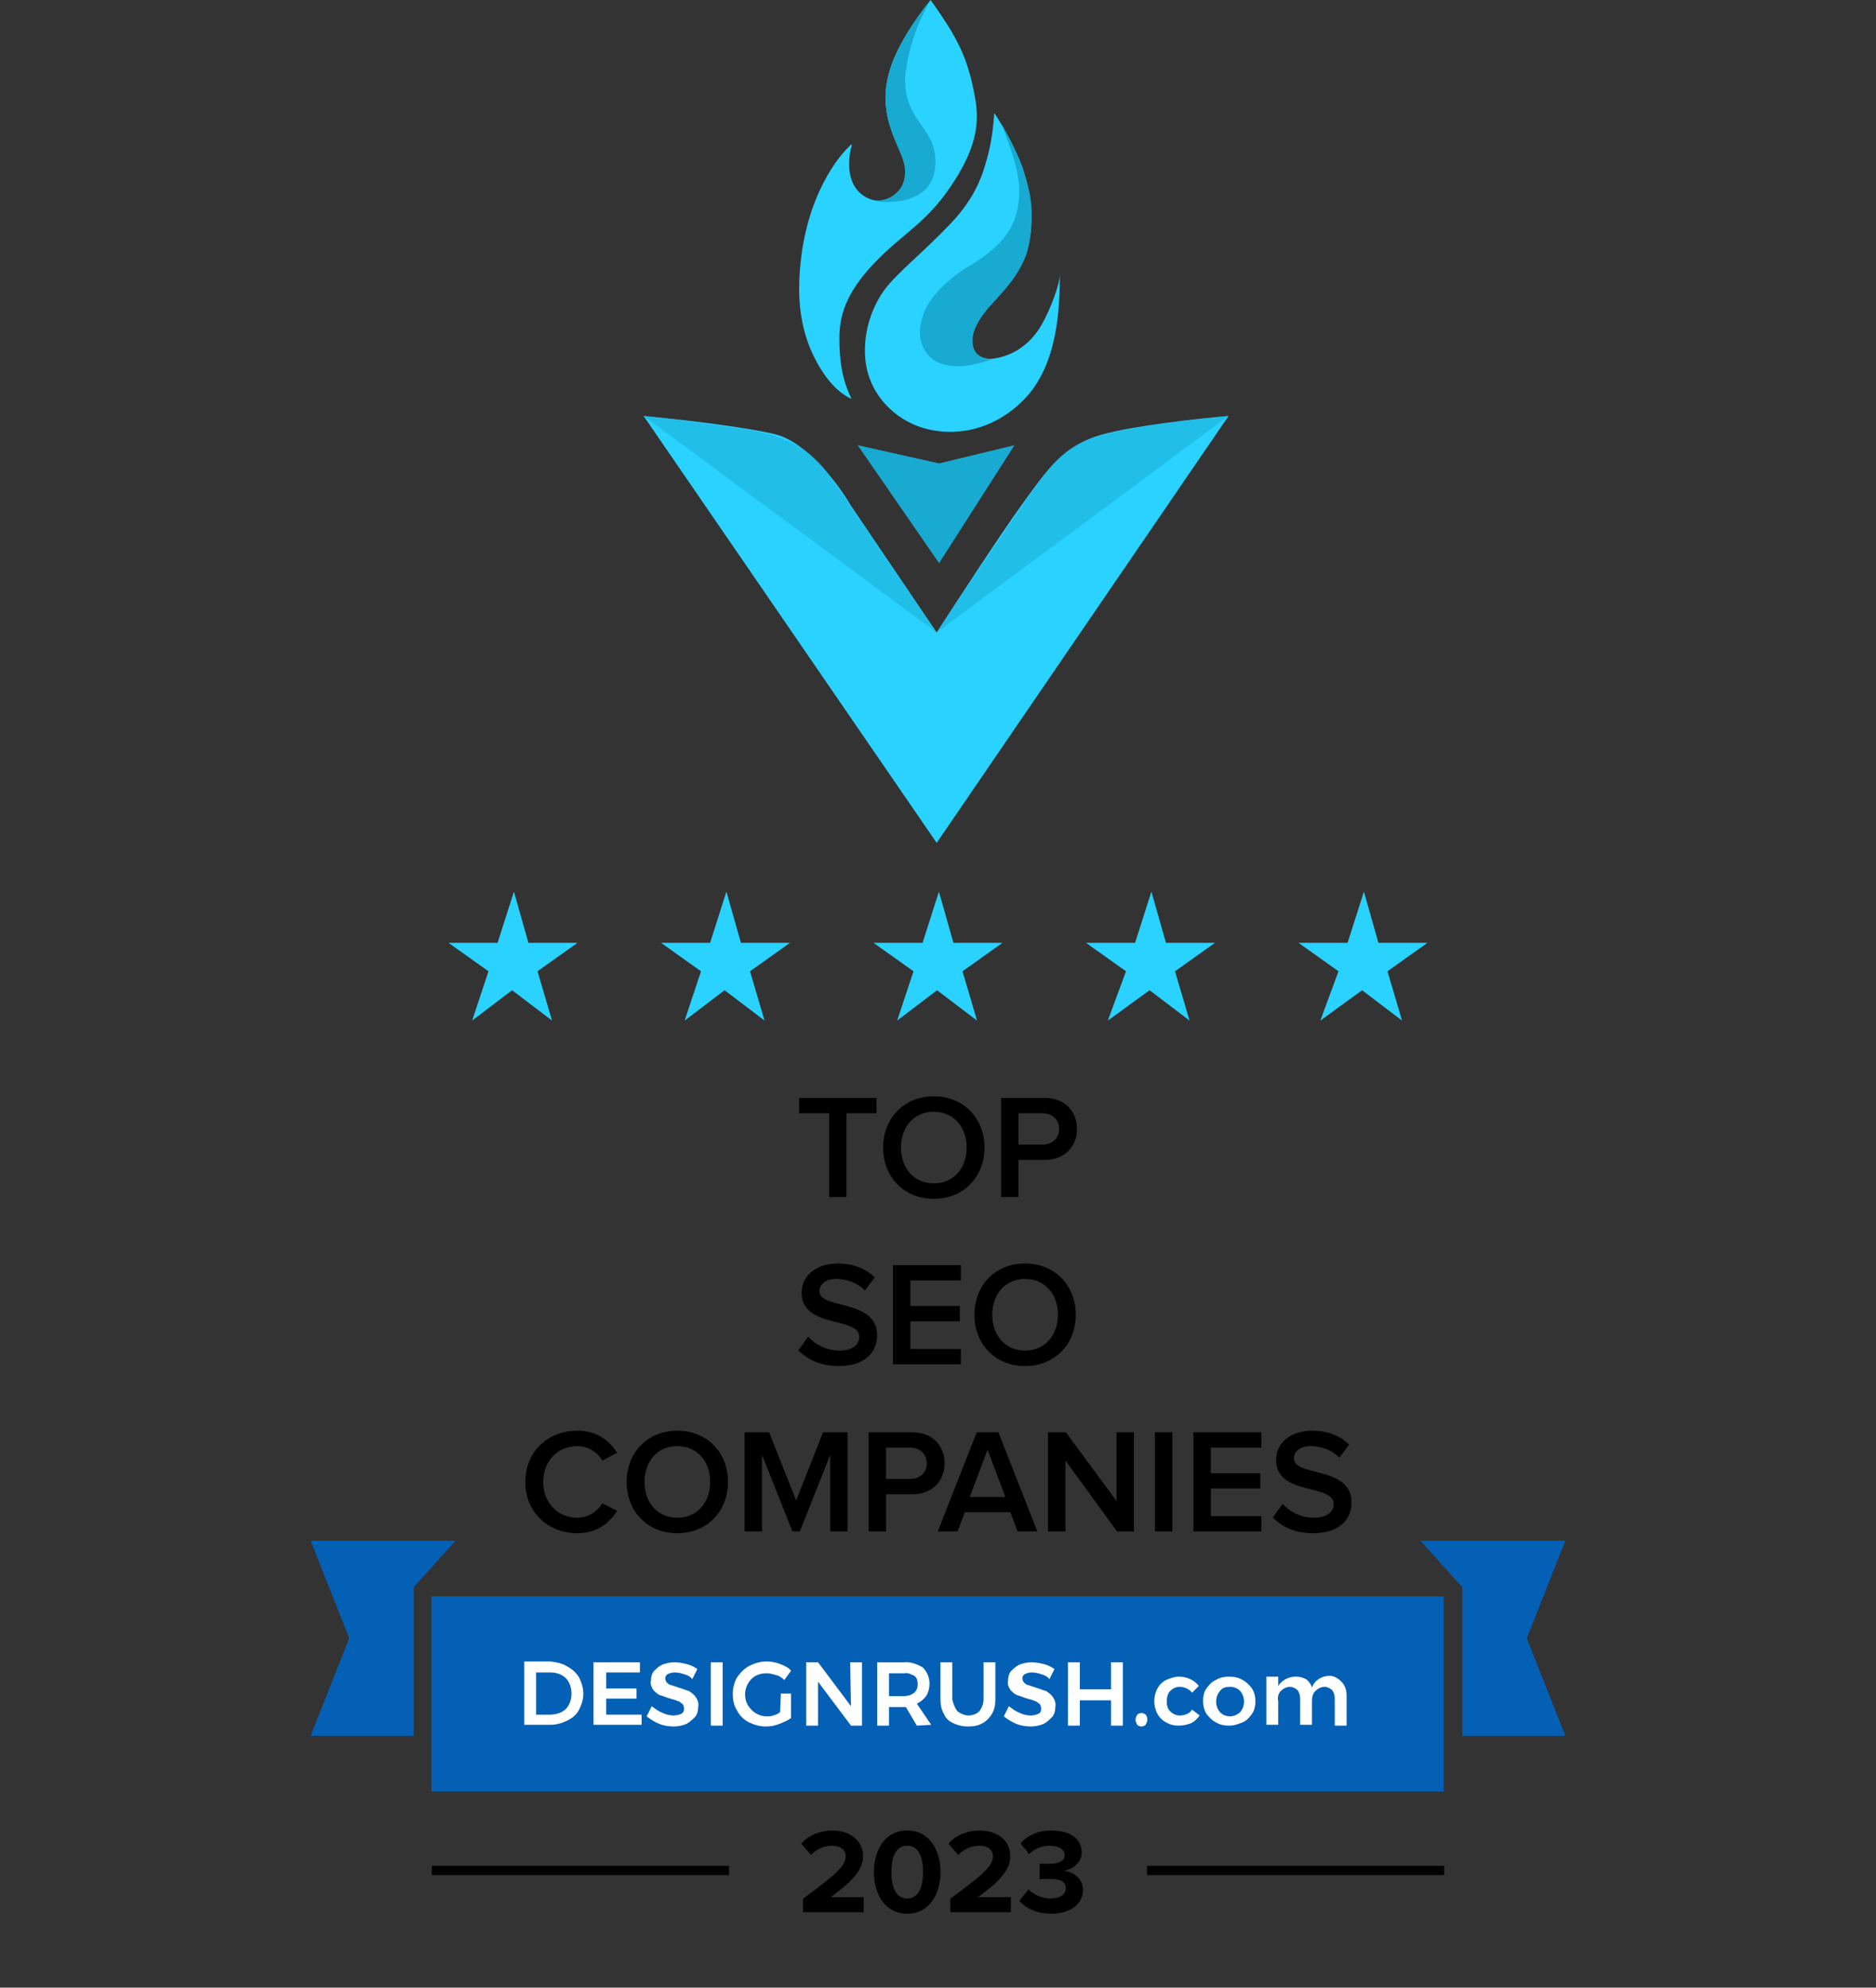 <svg width="202" height="214" viewBox="0 0 202 214" fill="none" xmlns="http://www.w3.org/2000/svg">
<rect x="0" y="0" width="202" height="214" fill="#333333" stroke="none"/>
<path d="M101.119 60.632L92.345 47.93L101.119 49.894L109.238 47.93L101.119 60.632Z" fill="#18AAD1"/>
<path d="M121.242 104.574L116.941 101.512H122.219L123.979 96L125.543 101.512H130.822L126.52 104.574L128.084 109.881L123.783 106.615L119.287 109.881L121.242 104.574Z" fill="#2AD2FF"/>
<path d="M144.123 104.574L139.822 101.512H145.1L146.86 96L148.424 101.512H153.702L149.401 104.574L150.965 109.881L146.664 106.615L142.168 109.881L144.123 104.574Z" fill="#2AD2FF"/>
<path d="M98.361 104.574L94.06 101.512H99.338L101.098 96L102.662 101.512H107.941L103.639 104.574L105.203 109.881L100.902 106.615L96.601 109.881L98.361 104.574Z" fill="#2AD2FF"/>
<path d="M75.48 104.574L71.179 101.512H76.457L78.217 96L79.781 101.512H85.059L80.758 104.574L82.323 109.881L78.021 106.615L73.72 109.881L75.48 104.574Z" fill="#2AD2FF"/>
<path d="M52.599 104.574L48.298 101.512H53.576L55.336 96L56.9 101.512H62.179L57.877 104.574L59.441 109.881L55.14 106.615L50.839 109.881L52.599 104.574Z" fill="#2AD2FF"/>
<path d="M132.286 44.785L100.857 90.749L69.298 44.785C72.571 45.091 79.983 45.911 83.441 46.749C86.898 47.587 90.294 52.162 91.559 54.345L100.857 68.095C102.996 64.777 107.824 57.383 110.024 54.345C112.774 50.547 114.476 47.928 118.798 46.749C122.255 45.807 129.23 45.047 132.286 44.785Z" fill="#2AD2FF"/>
<path d="M99.456 46.095C102.599 47.012 106.784 46.503 110.194 43.083C113.981 39.286 114.112 32.926 114.123 29.464C114.122 30.643 113.086 33.335 112.159 34.964C110.445 37.976 107.695 38.631 106.528 38.631C105.993 38.631 104.552 38.369 104.694 36.536C104.888 34.04 107.706 32.083 109.278 29.726C110.849 27.369 111.624 24.357 110.587 19.774C109.837 16.458 107.051 12.048 107.051 12.179C107.051 12.31 106.92 14.667 106.397 16.631C105.873 18.595 105.207 21.083 102.337 24.095C99.329 27.253 96.641 29.333 95.266 31.167C94.087 32.738 92.897 35.488 93.171 38.631C93.499 42.417 96.313 45.179 99.456 46.095Z" fill="#2AD2FF"/>
<path d="M90.381 36.405C90.381 40.202 91.167 41.774 91.69 42.952C90.25 42.298 88.94 40.857 87.893 38.893C86.79 36.826 85.96 34.177 86.059 30.512C86.287 22.093 89.857 17.286 91.428 15.776C91.952 15.191 91.611 15.929 91.559 16.238C90.74 21.153 94.178 21.607 94.44 21.607H94.446C94.723 21.607 96.069 21.608 97.059 20.167C98.23 18.464 97.313 16.762 96.536 15.059C96.34 14.63 95.357 13.095 95.357 10.607C95.357 7.595 96.667 5.369 97.321 4.19C97.845 3.248 98.369 2.488 100.202 0C100.77 0.786 102.062 2.645 102.69 3.798C103.476 5.238 104.393 6.94 105.048 10.869C105.601 14.19 104.387 16.89 102.821 19.381C99.94 23.964 97.452 24.881 94.178 28.286C90.959 31.634 90.381 34.179 90.381 36.405Z" fill="#2AD2FF"/>
<g opacity="0.5">
<path d="M132.286 44.785L100.857 68.095C103.738 63.642 109.733 54.904 111.988 51.726C114.869 47.666 117.095 47.011 122.071 46.095C124.422 45.662 129.536 45.047 132.286 44.785Z" fill="#18AAD1"/>
<path d="M69.298 44.785L100.857 68.095C97.845 63.773 92.607 55.916 89.333 51.202C87.429 48.46 84.75 46.784 79.512 46.095C72.442 45.164 72.048 45.047 69.298 44.785Z" fill="#18AAD1"/>
</g>
<path d="M109.75 20.953C109.881 18.465 108.572 15.322 107.786 13.227L107.786 13.227C108.441 14.405 109.75 16.762 110.286 18.596L110.29 18.61C110.973 20.95 111.394 22.39 110.809 26.191C110.286 29.596 106.881 32.477 106.095 33.524C105.015 34.965 104.493 36.151 104.786 37.322C105.128 38.69 106.652 38.668 106.954 38.64C106.976 38.634 106.991 38.631 107 38.631C107.017 38.631 106.999 38.636 106.954 38.64C106.656 38.718 105.183 39.295 103.595 39.417C101.893 39.548 100.558 38.929 100.06 38.369C98.893 37.06 98.893 35.619 99.274 34.31C99.664 32.97 100.452 31.691 102.286 30.119C104.119 28.548 104.524 28.81 106.738 26.977C108.781 25.286 109.619 23.441 109.75 20.953Z" fill="#18AAD1"/>
<path d="M100.726 17.449C100.726 22.504 94.564 21.809 94.178 21.607H94.309C96.043 21.607 97.452 20.482 97.452 18.46C97.452 16.438 95.334 14.416 95.334 10.372C95.334 5.631 100.202 0 100.202 0C98.662 2.629 97.645 5.721 97.452 8.552C97.452 13.203 100.726 13.607 100.726 17.449Z" fill="#18AAD1"/>
<path d="M91.146 128.883V119.859H94.378V118.211H86.042V119.859H89.274V128.883H91.146ZM100.55 129.075C103.734 129.075 106.006 126.739 106.006 123.555C106.006 120.371 103.734 118.035 100.55 118.035C97.35 118.035 95.094 120.371 95.094 123.555C95.094 126.739 97.35 129.075 100.55 129.075ZM100.55 127.411C98.39 127.411 97.014 125.747 97.014 123.555C97.014 121.347 98.39 119.699 100.55 119.699C102.694 119.699 104.086 121.347 104.086 123.555C104.086 125.747 102.694 127.411 100.55 127.411ZM109.664 128.883V124.883H112.496C114.72 124.883 115.968 123.363 115.968 121.555C115.968 119.731 114.736 118.211 112.496 118.211H107.792V128.883H109.664ZM112.24 123.235H109.664V119.859H112.24C113.296 119.859 114.048 120.531 114.048 121.555C114.048 122.563 113.296 123.235 112.24 123.235ZM90.316 147.075C93.18 147.075 94.444 145.539 94.444 143.763C94.444 139.795 88.236 141.027 88.236 139.027C88.236 138.243 88.94 137.699 90.028 137.699C91.148 137.699 92.284 138.083 93.132 138.931L94.188 137.539C93.212 136.579 91.852 136.035 90.204 136.035C87.852 136.035 86.316 137.395 86.316 139.171C86.316 143.091 92.524 141.699 92.524 143.939C92.524 144.659 91.932 145.411 90.396 145.411C88.908 145.411 87.74 144.707 87.02 143.923L85.964 145.379C86.924 146.371 88.348 147.075 90.316 147.075ZM103.464 146.883V145.235H98.024V142.259H103.352V140.611H98.024V137.859H103.464V136.211H96.152V146.883H103.464ZM110.378 147.075C113.562 147.075 115.834 144.739 115.834 141.555C115.834 138.371 113.562 136.035 110.378 136.035C107.178 136.035 104.922 138.371 104.922 141.555C104.922 144.739 107.178 147.075 110.378 147.075ZM110.378 145.411C108.218 145.411 106.842 143.747 106.842 141.555C106.842 139.347 108.218 137.699 110.378 137.699C112.522 137.699 113.914 139.347 113.914 141.555C113.914 143.747 112.522 145.411 110.378 145.411ZM62.17 165.075C64.314 165.075 65.642 163.939 66.458 162.659L64.858 161.859C64.346 162.739 63.306 163.411 62.17 163.411C60.058 163.411 58.49 161.779 58.49 159.555C58.49 157.299 60.058 155.699 62.17 155.699C63.306 155.699 64.346 156.355 64.858 157.251L66.442 156.419C65.658 155.139 64.314 154.035 62.17 154.035C59.018 154.035 56.57 156.259 56.57 159.555C56.57 162.835 59.018 165.075 62.17 165.075ZM72.933 165.075C76.117 165.075 78.389 162.739 78.389 159.555C78.389 156.371 76.117 154.035 72.933 154.035C69.733 154.035 67.477 156.371 67.477 159.555C67.477 162.739 69.733 165.075 72.933 165.075ZM72.933 163.411C70.773 163.411 69.397 161.747 69.397 159.555C69.397 157.347 70.773 155.699 72.933 155.699C75.077 155.699 76.469 157.347 76.469 159.555C76.469 161.747 75.077 163.411 72.933 163.411ZM91.263 164.883V154.211H88.623L85.727 161.539L82.815 154.211H80.175V164.883H82.047V156.643L85.327 164.883H86.127L89.391 156.643V164.883H91.263ZM95.406 164.883V160.883H98.238C100.462 160.883 101.71 159.363 101.71 157.555C101.71 155.731 100.478 154.211 98.238 154.211H93.534V164.883H95.406ZM97.982 159.235H95.406V155.859H97.982C99.038 155.859 99.79 156.531 99.79 157.555C99.79 158.563 99.038 159.235 97.982 159.235ZM111.697 164.883L107.505 154.211H105.169L100.977 164.883H103.105L103.889 162.819H108.785L109.569 164.883H111.697ZM108.257 161.171H104.417L106.337 156.083L108.257 161.171ZM122.095 164.883V154.211H120.223V161.603L114.767 154.211H112.847V164.883H114.719V157.251L120.287 164.883H122.095ZM126.235 164.883V154.211H124.363V164.883H126.235ZM135.815 164.883V163.235H130.375V160.259H135.703V158.611H130.375V155.859H135.815V154.211H128.503V164.883H135.815ZM141.402 165.075C144.266 165.075 145.53 163.539 145.53 161.763C145.53 157.795 139.322 159.027 139.322 157.027C139.322 156.243 140.026 155.699 141.114 155.699C142.234 155.699 143.37 156.083 144.218 156.931L145.274 155.539C144.298 154.579 142.938 154.035 141.29 154.035C138.938 154.035 137.402 155.395 137.402 157.171C137.402 161.091 143.61 159.699 143.61 161.939C143.61 162.659 143.018 163.411 141.482 163.411C139.994 163.411 138.826 162.707 138.106 161.923L137.05 163.379C138.01 164.371 139.434 165.075 141.402 165.075Z" fill="black"/>
<path d="M157.449 186.883L168.551 186.883L164.399 176.383L168.551 165.883H152.949L157.449 170.883V186.883Z" fill="#0460B5"/>
<path d="M44.551 186.883L33.449 186.883L37.601 176.383L33.449 165.883H49.051L44.551 170.883V186.883Z" fill="#0460B5"/>
<path d="M155.449 171.883H46.449V192.883H155.449V171.883Z" fill="#0460B5"/>
<path d="M61.086 179.428C61.631 179.701 62.086 180.156 62.358 180.61C62.631 181.156 62.813 181.792 62.813 182.337C62.813 182.974 62.631 183.519 62.358 184.065C62.086 184.61 61.631 184.974 61.086 185.246C60.54 185.519 59.904 185.701 59.267 185.701H56.449V178.883H59.267C59.904 178.974 60.54 179.065 61.086 179.428ZM60.449 184.337C60.813 184.156 61.086 183.883 61.267 183.519C61.631 182.792 61.631 181.883 61.267 181.156C61.086 180.792 60.813 180.519 60.449 180.337C60.086 180.156 59.722 180.065 59.267 180.065H57.722V184.61H59.267C59.631 184.61 60.086 184.519 60.449 184.337Z" fill="white"/>
<path d="M63.904 178.973H68.904V180.064H65.268V181.791H68.54V182.882H65.268V184.609H69.086V185.7H63.904V178.973Z" fill="white"/>
<path d="M73.631 180.245C73.358 180.154 72.995 180.064 72.631 180.064C72.358 180.064 72.086 180.154 71.904 180.245C71.722 180.336 71.631 180.518 71.631 180.7C71.631 180.882 71.722 181.064 71.813 181.154C71.904 181.245 72.086 181.427 72.267 181.427C72.54 181.518 72.813 181.609 73.086 181.7C73.449 181.791 73.813 181.973 74.177 182.064C74.449 182.245 74.722 182.427 74.904 182.7C75.086 182.973 75.267 183.336 75.177 183.791C75.177 184.154 75.086 184.609 74.813 184.882C74.54 185.154 74.267 185.427 73.904 185.609C73.449 185.791 72.995 185.882 72.54 185.882C71.995 185.882 71.449 185.791 70.995 185.609C70.54 185.427 70.086 185.154 69.631 184.791L70.177 183.7C70.54 183.973 70.904 184.245 71.358 184.427C71.722 184.609 72.177 184.7 72.54 184.7C72.813 184.7 73.177 184.609 73.358 184.518C73.722 184.336 73.722 183.882 73.54 183.518L73.449 183.427C73.267 183.336 73.177 183.154 72.995 183.154C72.813 183.064 72.54 182.973 72.177 182.882C71.813 182.791 71.449 182.609 71.086 182.518C70.813 182.427 70.54 182.154 70.358 181.973C70.177 181.7 69.995 181.336 70.086 180.973C70.086 180.609 70.177 180.245 70.358 179.973C70.631 179.7 70.904 179.427 71.267 179.245C71.722 179.064 72.177 178.973 72.631 178.973C73.086 178.973 73.54 179.064 73.904 179.154C74.267 179.245 74.722 179.427 75.086 179.7L74.54 180.791C74.358 180.518 73.995 180.336 73.631 180.245Z" fill="white"/>
<path d="M76.54 178.973H77.813V185.791H76.54V178.973Z" fill="white"/>
<path d="M84.086 182.337H85.177V184.974C84.813 185.246 84.359 185.428 83.904 185.61C83.45 185.792 82.995 185.883 82.45 185.883C81.813 185.883 81.177 185.701 80.631 185.428C80.086 185.156 79.631 184.701 79.359 184.156C78.995 183.61 78.904 182.974 78.904 182.337C78.904 181.701 79.086 181.065 79.359 180.61C79.722 180.065 80.177 179.61 80.722 179.337C81.268 179.065 81.904 178.883 82.54 178.883C82.995 178.883 83.54 178.974 83.995 179.156C84.45 179.337 84.904 179.519 85.177 179.883L84.45 180.883C84.177 180.61 83.904 180.428 83.54 180.337C83.177 180.246 82.904 180.156 82.54 180.156C82.086 180.156 81.722 180.246 81.359 180.428C80.268 181.065 79.904 182.519 80.54 183.61C80.995 184.337 81.722 184.792 82.54 184.792C82.813 184.792 82.995 184.792 83.268 184.701C83.54 184.61 83.813 184.519 83.995 184.337L84.086 182.337Z" fill="white"/>
<path d="M91.54 178.973H92.813V185.791H91.631L88.086 181.064V185.791H86.813V178.973H88.086L91.631 183.7L91.54 178.973Z" fill="white"/>
<path d="M98.722 185.793L97.54 183.793H95.722V185.793H94.45V178.975H97.268C97.995 178.884 98.722 179.156 99.359 179.52C99.813 179.975 100.086 180.611 100.086 181.247C100.086 181.702 99.995 182.156 99.722 182.611C99.45 182.975 99.086 183.247 98.722 183.429L100.268 185.702L98.722 185.793ZM95.722 182.611H97.268C97.722 182.611 98.086 182.52 98.45 182.247C98.722 181.975 98.813 181.702 98.813 181.338C98.813 180.975 98.722 180.611 98.45 180.429C98.086 180.247 97.722 180.066 97.359 180.156H95.722V182.611Z" fill="white"/>
<path d="M103.086 184.245C103.449 184.518 103.904 184.7 104.268 184.7C104.722 184.7 105.177 184.518 105.449 184.245C105.722 183.882 105.904 183.427 105.904 182.973V178.973H107.177V182.973C107.177 183.518 107.086 184.064 106.813 184.518C106.54 184.973 106.177 185.336 105.813 185.518C105.358 185.791 104.813 185.882 104.268 185.882C103.722 185.882 103.177 185.791 102.631 185.518C102.177 185.336 101.813 184.973 101.631 184.518C101.358 184.064 101.268 183.518 101.268 182.973V178.973H102.54V182.973C102.631 183.427 102.813 183.882 103.086 184.245Z" fill="white"/>
<path d="M112.086 180.245C111.813 180.154 111.449 180.064 111.086 180.064C110.813 180.064 110.54 180.154 110.359 180.245C110.177 180.336 110.086 180.518 110.086 180.7C110.086 180.882 110.177 181.064 110.268 181.154C110.359 181.245 110.54 181.427 110.722 181.427C110.995 181.518 111.268 181.609 111.54 181.7C111.904 181.791 112.268 181.973 112.631 182.064C112.904 182.245 113.177 182.427 113.359 182.7C113.54 182.973 113.722 183.336 113.631 183.791C113.631 184.154 113.54 184.609 113.268 184.882C112.995 185.154 112.722 185.427 112.359 185.609C111.904 185.791 111.449 185.882 110.995 185.882C110.449 185.882 109.904 185.791 109.449 185.609C108.995 185.427 108.54 185.154 108.086 184.791L108.631 183.7C108.995 183.973 109.359 184.245 109.813 184.427C110.177 184.609 110.631 184.7 110.995 184.7C111.268 184.7 111.631 184.609 111.813 184.518C112.177 184.336 112.177 183.882 111.995 183.518L111.904 183.427C111.722 183.336 111.631 183.154 111.449 183.154C111.268 183.064 110.995 182.973 110.631 182.882C110.268 182.791 109.904 182.609 109.54 182.518C109.268 182.427 108.995 182.154 108.813 181.973C108.631 181.7 108.449 181.336 108.54 180.973C108.54 180.609 108.631 180.245 108.813 179.973C109.086 179.7 109.359 179.427 109.722 179.245C110.177 179.064 110.631 178.973 111.086 178.973C111.54 178.973 111.995 179.064 112.359 179.154C112.722 179.245 113.177 179.427 113.54 179.7L112.995 180.791C112.813 180.518 112.449 180.336 112.086 180.245Z" fill="white"/>
<path d="M114.995 178.973H116.268V181.882H119.631V178.973H120.904V185.791H119.631V183.064H116.268V185.791H114.995V178.973Z" fill="white"/>
<path d="M123.359 184.612C123.45 184.702 123.541 184.884 123.541 185.157C123.541 185.339 123.45 185.521 123.359 185.702C123.268 185.793 123.086 185.884 122.904 185.884C122.722 185.884 122.541 185.793 122.45 185.702C122.359 185.521 122.268 185.339 122.268 185.157C122.268 184.975 122.359 184.793 122.45 184.612C122.541 184.521 122.722 184.43 122.904 184.43C123.086 184.43 123.268 184.521 123.359 184.612Z" fill="white"/>
<path d="M126.995 181.61C126.631 181.61 126.267 181.792 125.995 182.065C125.722 182.338 125.631 182.792 125.631 183.156C125.631 183.61 125.722 183.974 125.995 184.247C126.267 184.52 126.631 184.701 126.995 184.701C127.54 184.701 128.085 184.52 128.358 184.065L129.176 184.701C128.904 185.065 128.631 185.338 128.267 185.52C127.813 185.701 127.358 185.792 126.904 185.792C126.449 185.792 125.995 185.701 125.54 185.429C125.176 185.247 124.813 184.883 124.631 184.52C124.176 183.701 124.176 182.61 124.631 181.792C124.813 181.429 125.176 181.065 125.54 180.883C125.995 180.701 126.449 180.52 126.904 180.52C127.358 180.52 127.813 180.61 128.176 180.792C128.54 180.974 128.813 181.156 129.085 181.52L128.358 182.247C128.085 181.883 127.54 181.61 126.995 181.61Z" fill="white"/>
<path d="M133.813 180.883C134.177 181.065 134.541 181.429 134.813 181.792C135.086 182.247 135.177 182.701 135.177 183.156C135.177 183.61 135.086 184.156 134.813 184.52C134.541 184.883 134.268 185.247 133.813 185.429C133.359 185.61 132.904 185.792 132.359 185.792C131.813 185.792 131.359 185.701 130.904 185.429C130.541 185.247 130.177 184.883 129.904 184.52C129.631 184.065 129.541 183.61 129.541 183.156C129.541 182.701 129.631 182.156 129.904 181.792C130.177 181.429 130.45 181.065 130.904 180.883C131.359 180.61 131.813 180.52 132.359 180.52C132.904 180.52 133.359 180.61 133.813 180.883ZM131.359 182.065C130.813 182.701 130.813 183.701 131.359 184.338C131.631 184.61 131.995 184.792 132.45 184.792C132.813 184.792 133.268 184.61 133.541 184.338C134.086 183.701 134.086 182.701 133.541 182.065C133.268 181.792 132.904 181.61 132.45 181.61C131.995 181.61 131.631 181.701 131.359 182.065Z" fill="white"/>
<path d="M144.45 181.066C144.813 181.43 144.995 181.975 144.995 182.521V185.793H143.722V182.884C143.722 182.521 143.631 182.248 143.45 181.975C143.268 181.793 142.904 181.612 142.631 181.612C142.268 181.612 141.904 181.793 141.631 182.066C141.359 182.339 141.268 182.702 141.268 183.157V185.702H139.995V182.884C139.995 182.521 139.904 182.248 139.722 181.975C139.54 181.793 139.177 181.612 138.904 181.612C138.54 181.612 138.177 181.793 137.904 182.066C137.631 182.339 137.54 182.793 137.631 183.157V185.702H136.359V180.521H137.631V181.521C138.268 180.521 139.631 180.248 140.631 180.793C140.904 180.975 141.177 181.339 141.268 181.702C141.54 180.884 142.359 180.43 143.177 180.43C143.631 180.43 144.086 180.702 144.45 181.066Z" fill="white"/>
<path d="M92.996 205.883V204.258H89.46C91.709 202.62 92.931 201.333 92.931 199.851C92.931 198.122 91.475 197.082 89.616 197.082C88.407 197.082 87.12 197.524 86.275 198.499L87.328 199.721C87.913 199.11 88.667 198.72 89.655 198.72C90.37 198.72 91.059 199.084 91.059 199.851C91.059 200.917 90.019 201.801 86.47 204.427V205.883H92.996ZM97.684 206.039C100.167 206.039 101.272 203.79 101.272 201.554C101.272 199.318 100.167 197.082 97.684 197.082C95.201 197.082 94.096 199.318 94.096 201.554C94.096 203.79 95.201 206.039 97.684 206.039ZM97.684 204.401C96.449 204.401 95.981 203.153 95.981 201.554C95.981 199.955 96.449 198.72 97.684 198.72C98.932 198.72 99.387 199.955 99.387 201.554C99.387 203.153 98.919 204.401 97.684 204.401ZM108.853 205.883V204.258H105.317C107.566 202.62 108.788 201.333 108.788 199.851C108.788 198.122 107.332 197.082 105.473 197.082C104.264 197.082 102.977 197.524 102.132 198.499L103.185 199.721C103.77 199.11 104.524 198.72 105.512 198.72C106.227 198.72 106.916 199.084 106.916 199.851C106.916 200.917 105.876 201.801 102.327 204.427V205.883H108.853ZM113.19 206.039C115.27 206.039 116.609 204.986 116.609 203.491C116.609 202.191 115.465 201.502 114.581 201.411C115.543 201.242 116.479 200.527 116.479 199.435C116.479 197.992 115.231 197.082 113.203 197.082C111.682 197.082 110.59 197.667 109.888 198.46L110.811 199.617C111.422 199.032 112.176 198.72 113.021 198.72C113.918 198.72 114.633 199.058 114.633 199.747C114.633 200.384 113.983 200.67 113.021 200.67C112.696 200.67 112.098 200.67 111.942 200.657V202.321C112.072 202.308 112.657 202.295 113.021 202.295C114.23 202.295 114.763 202.607 114.763 203.296C114.763 203.946 114.178 204.401 113.125 204.401C112.28 204.401 111.331 204.037 110.746 203.413L109.771 204.648C110.408 205.428 111.604 206.039 113.19 206.039Z" fill="black"/>
<line x1="46.5" y1="201.383" x2="78.5" y2="201.383" stroke="black"/>
<line x1="123.5" y1="201.383" x2="155.5" y2="201.383" stroke="black"/>
</svg>
